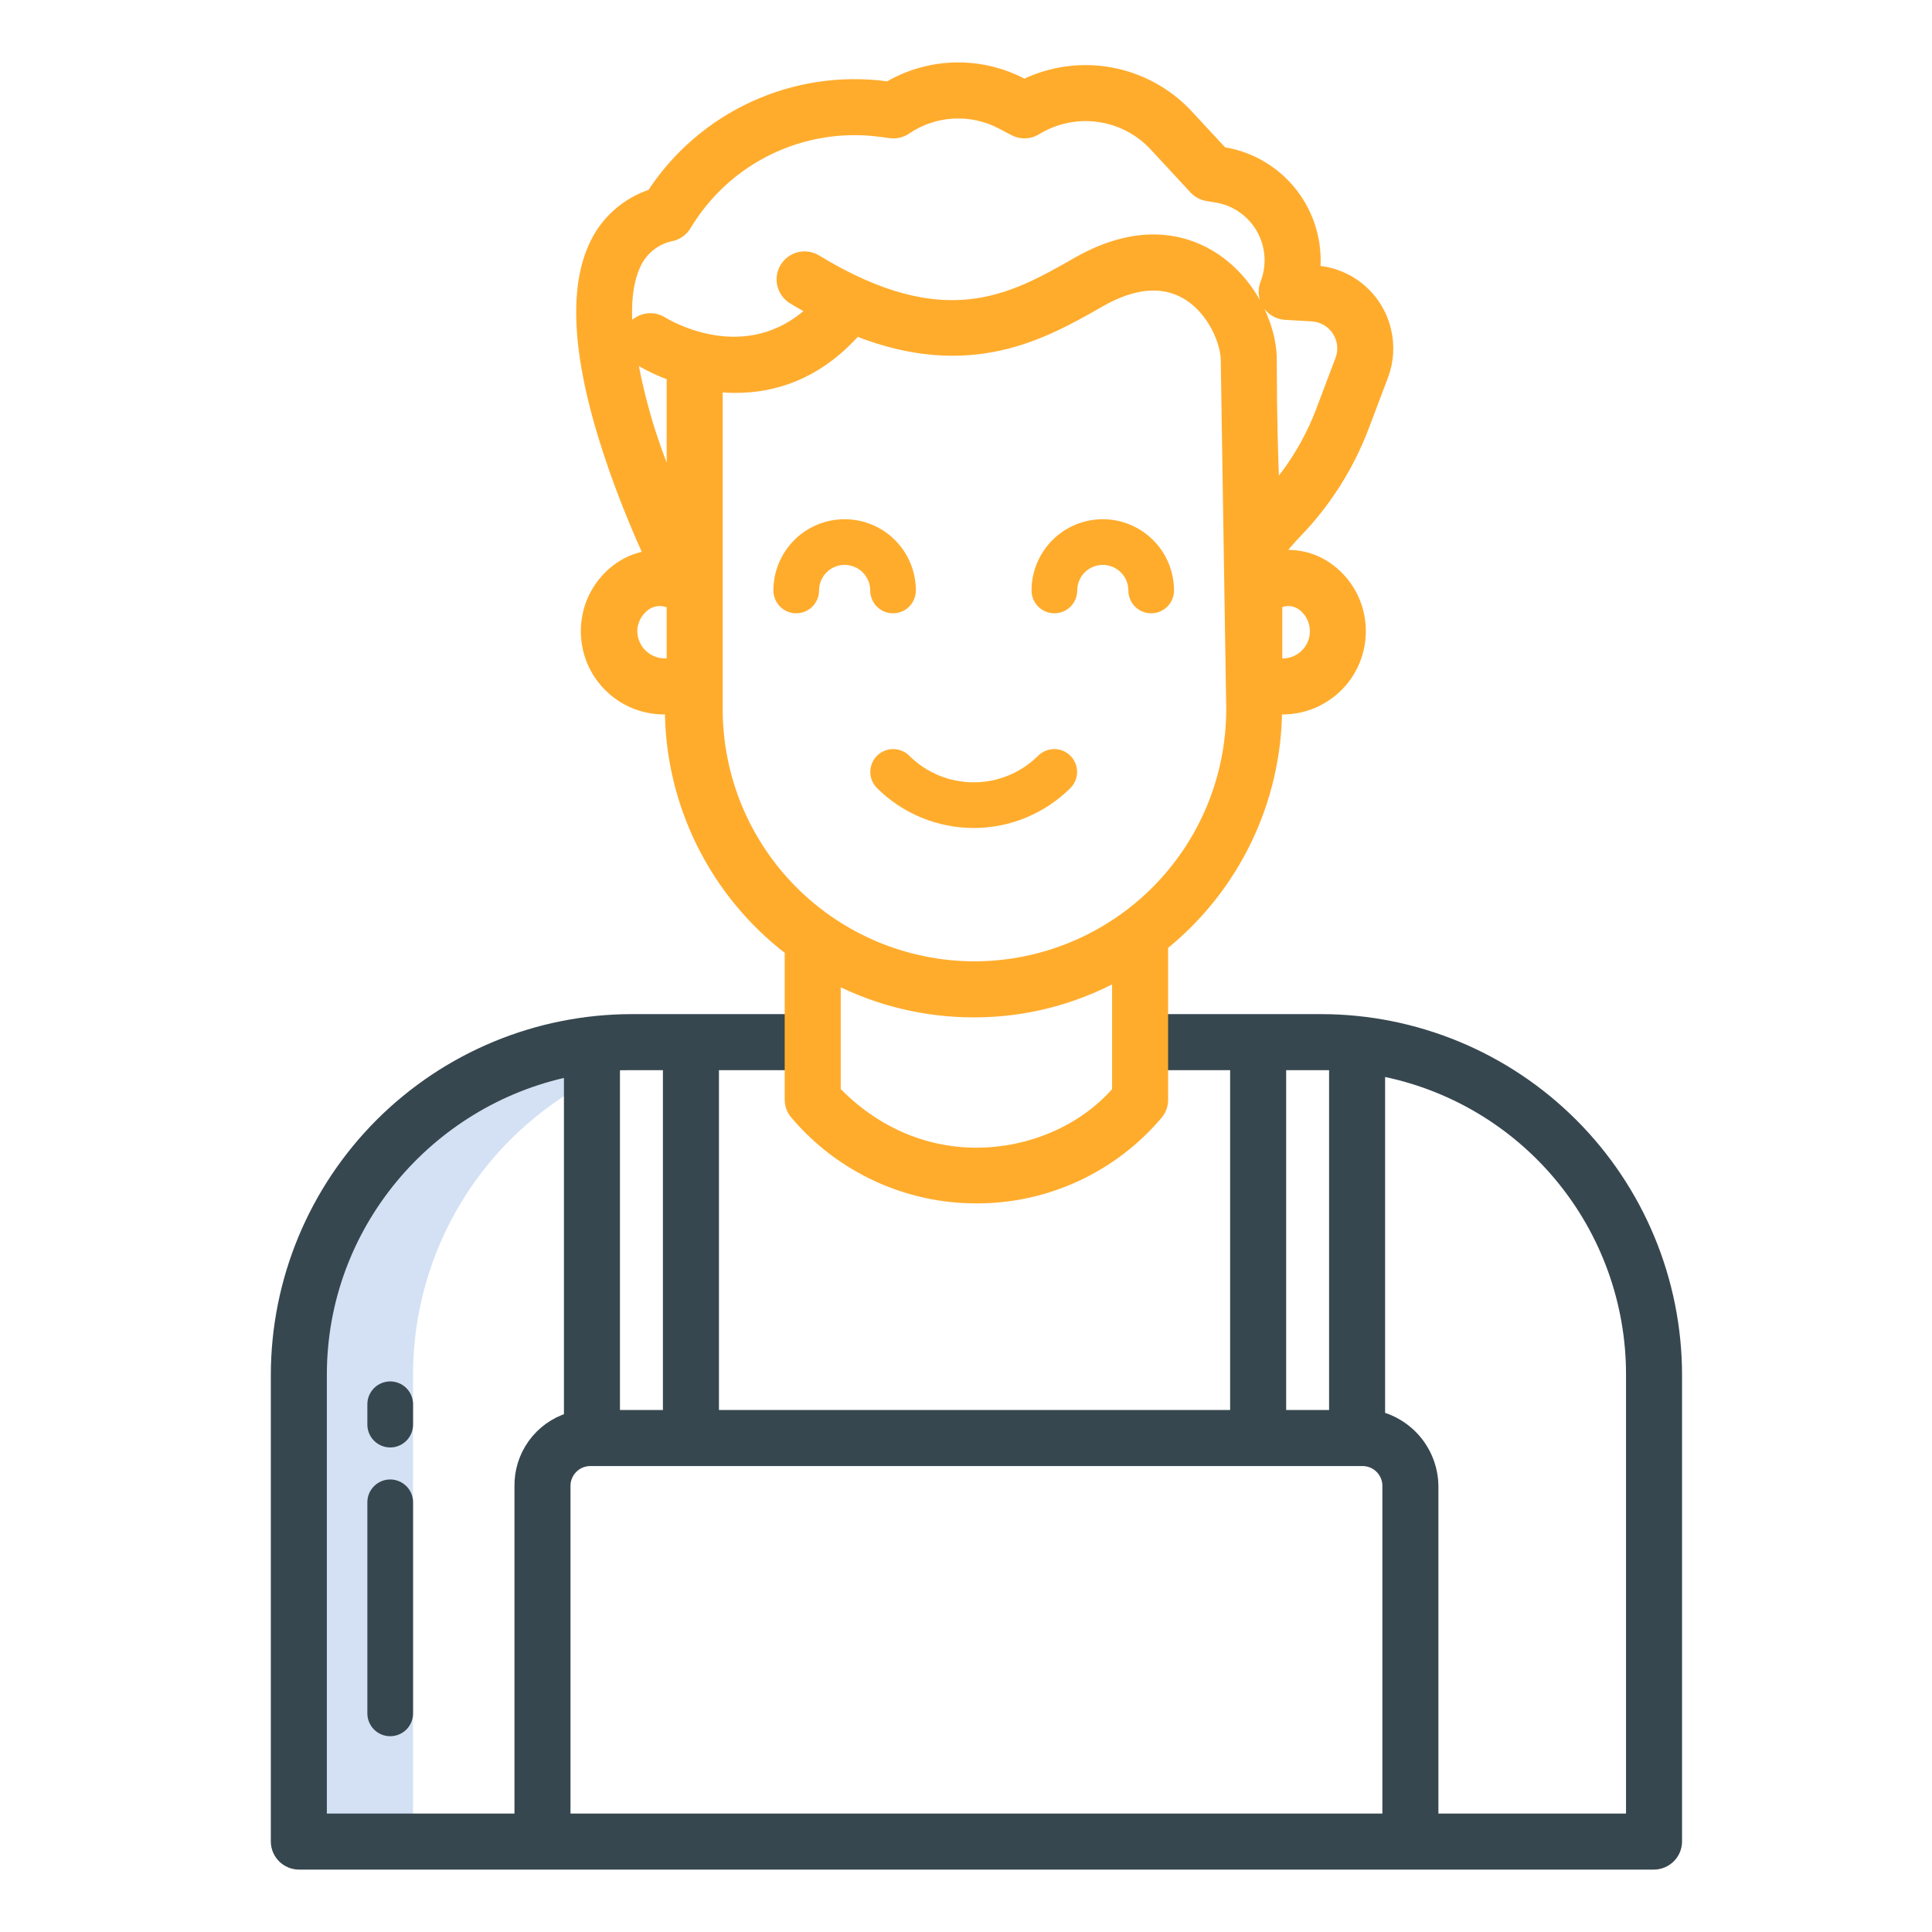 <svg xmlns="http://www.w3.org/2000/svg" width="56" height="56" viewBox="0 0 56 56" fill="none"><path d="M8.662 39.846V53.378H11.972V39.846C11.972 38.084 12.456 36.355 13.37 34.848C14.284 33.341 15.595 32.114 17.158 31.299V30.276C14.817 30.557 12.66 31.686 11.094 33.449C9.529 35.212 8.663 37.488 8.662 39.846Z" fill="#D4E1F4"></path><path d="M31.965 15.05C31.417 15.05 30.892 15.268 30.505 15.655C30.118 16.043 29.9 16.567 29.9 17.115C29.9 17.29 29.969 17.459 30.093 17.583C30.218 17.707 30.386 17.777 30.562 17.777C30.737 17.777 30.906 17.707 31.03 17.583C31.154 17.459 31.224 17.29 31.224 17.115C31.224 16.918 31.302 16.73 31.441 16.591C31.58 16.452 31.768 16.374 31.965 16.374C32.161 16.374 32.349 16.452 32.489 16.591C32.627 16.73 32.706 16.918 32.706 17.115C32.706 17.29 32.775 17.459 32.899 17.583C33.023 17.707 33.192 17.777 33.367 17.777C33.543 17.777 33.712 17.707 33.836 17.583C33.96 17.459 34.03 17.29 34.03 17.115C34.029 16.567 33.811 16.042 33.424 15.655C33.037 15.268 32.512 15.05 31.965 15.05ZM25.885 17.777C26.061 17.777 26.229 17.707 26.353 17.583C26.477 17.459 26.547 17.29 26.547 17.115C26.547 16.567 26.329 16.042 25.942 15.655C25.555 15.267 25.03 15.05 24.482 15.05C23.934 15.05 23.409 15.267 23.022 15.655C22.635 16.042 22.417 16.567 22.417 17.115C22.417 17.29 22.487 17.459 22.611 17.583C22.735 17.707 22.903 17.777 23.079 17.777C23.255 17.777 23.423 17.707 23.547 17.583C23.671 17.459 23.741 17.29 23.741 17.115C23.741 16.918 23.819 16.73 23.958 16.591C24.097 16.452 24.285 16.374 24.482 16.374C24.678 16.374 24.867 16.452 25.006 16.591C25.145 16.73 25.223 16.918 25.223 17.115C25.223 17.29 25.293 17.459 25.417 17.583C25.541 17.707 25.709 17.777 25.885 17.777ZM30.094 21.902C29.598 22.398 28.925 22.676 28.223 22.676C27.522 22.676 26.849 22.398 26.352 21.902C26.228 21.78 26.06 21.712 25.886 21.712C25.711 21.713 25.544 21.783 25.42 21.906C25.297 22.03 25.227 22.197 25.226 22.372C25.225 22.546 25.294 22.714 25.416 22.839C26.161 23.582 27.171 24 28.223 24C29.276 24 30.285 23.582 31.03 22.839C31.153 22.714 31.221 22.546 31.22 22.372C31.22 22.197 31.15 22.03 31.026 21.906C30.903 21.783 30.736 21.713 30.561 21.712C30.386 21.712 30.219 21.78 30.094 21.902Z" fill="#FFAC2D"></path><path d="M38.294 29.545H33.047V30.869H35.806V41.02H20.689V30.869H23.558V29.545H18.311C15.579 29.547 12.959 30.633 11.026 32.564C9.093 34.495 8.004 37.114 8 39.846V53.379C8.001 53.555 8.072 53.723 8.197 53.847C8.322 53.971 8.491 54.041 8.667 54.041H47.937C48.113 54.041 48.282 53.971 48.408 53.847C48.533 53.723 48.604 53.555 48.605 53.379V39.846C48.6 37.114 47.512 34.495 45.579 32.564C43.646 30.633 41.026 29.547 38.294 29.545ZM40.219 52.717H16.386V43.095C16.382 42.996 16.399 42.897 16.436 42.804C16.472 42.712 16.527 42.628 16.597 42.558C16.667 42.487 16.751 42.432 16.843 42.395C16.936 42.359 17.035 42.342 17.134 42.344H39.471C39.57 42.342 39.669 42.359 39.761 42.395C39.854 42.432 39.938 42.487 40.008 42.558C40.078 42.628 40.133 42.712 40.169 42.804C40.206 42.897 40.222 42.996 40.219 43.095V52.717ZM37.13 30.869H38.294C38.43 30.869 38.564 30.869 38.674 30.875V41.02H37.13V30.869ZM19.365 30.869V41.02H17.82V30.881C17.931 30.871 18.134 30.869 18.311 30.869H19.365ZM9.324 39.846C9.324 35.529 12.414 31.914 16.496 31.058V41.098C16.073 41.231 15.705 41.497 15.446 41.857C15.187 42.217 15.053 42.652 15.062 43.095V52.717H9.324V39.846ZM47.281 52.717H41.543V43.095C41.542 42.634 41.391 42.186 41.112 41.819C40.833 41.453 40.442 41.187 39.998 41.063V31.034C42.049 31.424 43.898 32.519 45.228 34.128C46.557 35.737 47.284 37.759 47.281 39.846V52.717Z" fill="#37474F" stroke="#37474F" stroke-width="0.3"></path><path d="M11.31 42.883C11.135 42.883 10.966 42.953 10.842 43.077C10.718 43.201 10.648 43.369 10.648 43.545V49.663C10.648 49.839 10.718 50.007 10.842 50.132C10.966 50.256 11.135 50.325 11.31 50.325C11.486 50.325 11.654 50.256 11.779 50.132C11.903 50.007 11.973 49.839 11.973 49.663V43.545C11.973 43.369 11.903 43.201 11.779 43.077C11.654 42.953 11.486 42.883 11.31 42.883ZM11.31 40.041C11.135 40.041 10.966 40.111 10.842 40.235C10.718 40.36 10.648 40.528 10.648 40.703V41.292C10.648 41.468 10.718 41.636 10.842 41.761C10.966 41.885 11.135 41.955 11.31 41.955C11.486 41.955 11.654 41.885 11.779 41.761C11.903 41.636 11.973 41.468 11.973 41.292V40.703C11.973 40.528 11.903 40.36 11.779 40.235C11.654 40.111 11.486 40.041 11.31 40.041Z" fill="#37474F"></path><path d="M40.166 9.546C40.05 9.081 39.789 8.665 39.42 8.359C39.051 8.053 38.594 7.873 38.116 7.845C38.191 7.044 37.96 6.245 37.469 5.608C36.978 4.972 36.264 4.545 35.47 4.415L35.434 4.409L34.433 3.329C33.842 2.693 33.061 2.264 32.207 2.105C31.353 1.946 30.47 2.066 29.689 2.447L29.648 2.425C29.044 2.105 28.368 1.945 27.685 1.96C27.002 1.976 26.334 2.166 25.746 2.512L25.691 2.505C24.378 2.331 23.043 2.532 21.84 3.086C20.637 3.639 19.615 4.521 18.893 5.631C18.518 5.751 18.174 5.95 17.883 6.214C17.591 6.478 17.359 6.801 17.202 7.161C16.581 8.542 16.786 10.714 17.81 13.619C18.145 14.57 18.512 15.438 18.816 16.109C18.508 16.15 18.215 16.263 17.96 16.439C17.703 16.616 17.485 16.844 17.321 17.109C17.157 17.374 17.05 17.671 17.008 17.979C16.962 18.3 16.986 18.627 17.078 18.938C17.169 19.249 17.327 19.536 17.54 19.781C17.752 20.025 18.015 20.221 18.309 20.356C18.604 20.49 18.925 20.559 19.249 20.559C19.308 20.559 19.363 20.556 19.422 20.551C19.425 21.905 19.74 23.24 20.343 24.453C20.945 25.665 21.818 26.723 22.895 27.544V31.878C22.896 32.034 22.954 32.184 23.056 32.301C23.702 33.064 24.506 33.677 25.414 34.096C26.321 34.516 27.308 34.733 28.308 34.731H28.309C29.308 34.733 30.295 34.516 31.201 34.096C32.107 33.677 32.91 33.064 33.555 32.301C33.655 32.183 33.709 32.033 33.708 31.878V27.404C34.733 26.579 35.562 25.536 36.133 24.351C36.705 23.166 37.005 21.868 37.012 20.553C37.065 20.556 37.121 20.559 37.175 20.559C37.499 20.559 37.82 20.49 38.115 20.356C38.41 20.221 38.672 20.025 38.885 19.781C39.098 19.536 39.255 19.249 39.347 18.938C39.439 18.627 39.463 18.3 39.418 17.979C39.375 17.67 39.268 17.374 39.104 17.108C38.94 16.843 38.723 16.615 38.466 16.439C38.043 16.147 37.523 16.032 37.016 16.117C37.19 15.877 37.381 15.65 37.588 15.438C38.44 14.555 39.102 13.509 39.535 12.361L40.089 10.898C40.253 10.466 40.28 9.994 40.166 9.546ZM37.018 17.498C37.126 17.439 37.248 17.412 37.37 17.417C37.493 17.422 37.612 17.46 37.714 17.527C37.853 17.623 37.963 17.755 38.033 17.908C38.103 18.062 38.13 18.231 38.112 18.398C38.094 18.566 38.031 18.726 37.93 18.86C37.828 18.995 37.693 19.1 37.537 19.164C37.373 19.233 37.193 19.253 37.018 19.219L37.018 17.498ZM19.474 19.216C19.286 19.253 19.092 19.235 18.914 19.164C18.72 19.086 18.558 18.946 18.453 18.766C18.347 18.586 18.304 18.376 18.33 18.169C18.351 18.04 18.398 17.916 18.469 17.805C18.54 17.695 18.633 17.6 18.742 17.527C18.851 17.459 18.977 17.42 19.105 17.417C19.234 17.413 19.362 17.444 19.474 17.507V19.216ZM19.474 14.164C18.917 12.899 18.52 11.568 18.293 10.204C18.351 10.304 18.433 10.388 18.532 10.448C18.832 10.623 19.148 10.77 19.474 10.888V14.164ZM32.384 31.628C31.391 32.767 29.858 33.416 28.301 33.416C26.744 33.416 25.322 32.767 24.219 31.628V28.376C25.455 29.009 26.824 29.338 28.212 29.339C29.669 29.345 31.104 28.982 32.384 28.285V31.628ZM28.246 28.015C26.268 28.012 24.372 27.223 22.975 25.822C21.578 24.421 20.795 22.523 20.798 20.544V11.207C20.974 11.23 21.151 11.24 21.328 11.238C22.378 11.238 23.668 10.894 24.82 9.588C28.121 10.895 30.243 9.687 31.861 8.766L31.885 8.751C32.853 8.2 33.691 8.123 34.378 8.523C35.167 8.982 35.534 9.945 35.534 10.438L35.693 20.545C35.696 22.523 34.913 24.421 33.517 25.822C32.12 27.223 30.224 28.012 28.246 28.015ZM38.85 10.429L38.297 11.893C37.98 12.731 37.52 13.508 36.935 14.188C36.895 13.264 36.858 11.98 36.858 10.417C36.858 9.431 36.234 8.071 35.043 7.378C34.27 6.929 32.981 6.602 31.227 7.6L31.201 7.615C29.32 8.685 27.376 9.792 23.66 7.53C23.511 7.441 23.331 7.414 23.162 7.456C22.993 7.498 22.847 7.606 22.756 7.755C22.665 7.904 22.637 8.083 22.677 8.252C22.718 8.422 22.824 8.569 22.972 8.661C23.16 8.775 23.351 8.885 23.544 8.99C21.617 10.797 19.313 9.398 19.204 9.33C19.115 9.274 19.014 9.239 18.91 9.23C18.805 9.221 18.699 9.237 18.602 9.276C18.505 9.316 18.418 9.378 18.349 9.458C18.281 9.537 18.232 9.632 18.208 9.735C18.127 8.94 18.172 8.232 18.41 7.703C18.504 7.482 18.65 7.288 18.837 7.137C19.023 6.986 19.243 6.883 19.479 6.838C19.564 6.817 19.643 6.779 19.714 6.727C19.784 6.675 19.843 6.61 19.888 6.535C20.459 5.582 21.296 4.817 22.296 4.334C23.297 3.851 24.416 3.671 25.517 3.817L25.81 3.855C25.971 3.877 26.133 3.838 26.268 3.747C26.671 3.473 27.141 3.314 27.627 3.288C28.114 3.261 28.598 3.367 29.029 3.596L29.386 3.784C29.488 3.838 29.602 3.865 29.718 3.861C29.833 3.857 29.945 3.823 30.043 3.762C30.579 3.433 31.212 3.3 31.836 3.385C32.459 3.47 33.034 3.768 33.462 4.229L34.617 5.476C34.717 5.584 34.85 5.655 34.995 5.679L35.256 5.722C35.528 5.766 35.786 5.871 36.013 6.028C36.239 6.185 36.427 6.391 36.563 6.631C36.699 6.87 36.78 7.137 36.8 7.411C36.82 7.686 36.778 7.962 36.678 8.218C36.64 8.316 36.625 8.42 36.635 8.525C36.646 8.629 36.68 8.729 36.737 8.817C36.793 8.905 36.869 8.978 36.96 9.031C37.05 9.084 37.151 9.115 37.256 9.121L38.031 9.166C38.177 9.174 38.32 9.217 38.446 9.291C38.573 9.365 38.681 9.467 38.76 9.59C38.84 9.713 38.89 9.853 38.906 9.999C38.921 10.145 38.902 10.292 38.85 10.429Z" fill="#FFAC2D" stroke="#FFAC2D" stroke-width="0.3"></path></svg>
